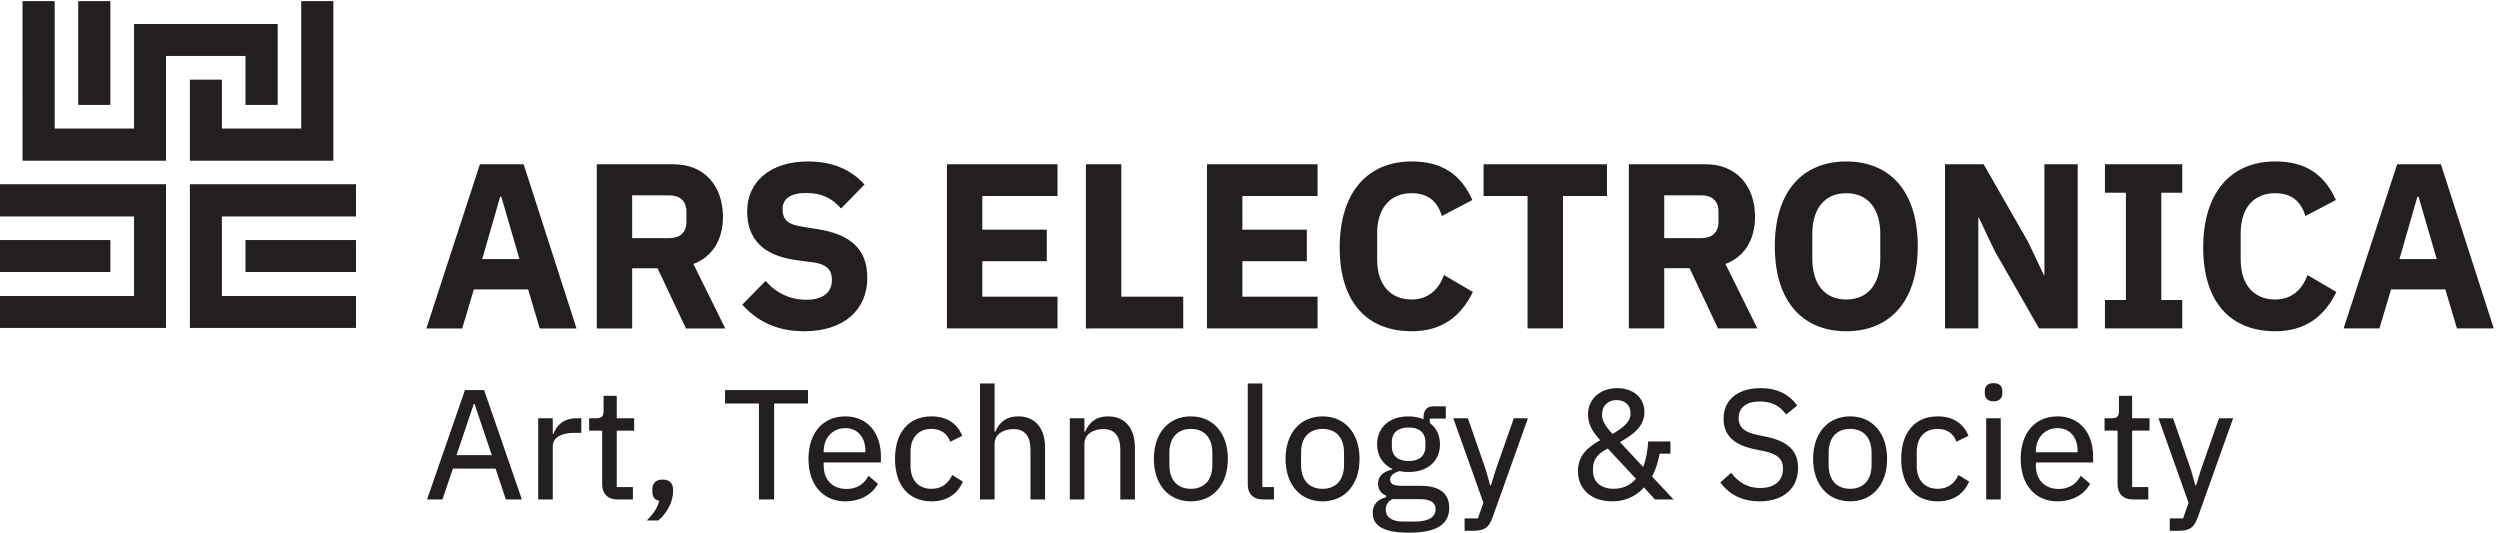 <?xml version="1.0" encoding="UTF-8"?>
<svg xmlns="http://www.w3.org/2000/svg" width="933.16" height="198.84" viewBox="0 0 933.16 198.84">
  <path d="m1464.7 93.281-106.04 307.12h-53.69L1198.5 93.281h43.12l29.48 86.68h119.68l29.03-86.68zm-84.49 124.52h-99l48.41 143.44h2.2zm171.16-124.52v149.6c0 22.441 22 37.402 59.83 37.402h20.24v40.918h-13.63c-36.52 0-56.77-21.109-64.25-43.558h-2.19v43.558h-40.92V93.281zm224.83 0v34.758h-45.31v158.4h48.84v34.758h-48.84v62.922h-36.97v-41.801c0-15.398-4.83-21.121-20.23-21.121h-20.24v-34.758h36.51v-150.04c0-26.386 14.97-43.117 43.12-43.117zm83.6 55.879c-20.24 0-29.03-11.441-29.03-27.719v-6.601c0-13.199 6.16-22.879 19.36-25.52-5.28-20.68-16.72-36.52-34.76-55h32.11c25.97 21.57 41.37 54.559 41.37 80.52v6.601c0 16.278-8.8 27.719-29.05 27.719m270.15-55.879h42.69v269.29h95.03v37.828h-232.75v-37.828h95.03zm242.46-5.27c42.68 0 75.67 19.79 91.51 49.27l-26.39 22.437c-12.33-23.32-33-36.957-61.6-36.957-40.93 0-64.25 27.29-64.25 65.117v9.25h160.6v17.16c0 63.79-36.08 112.19-99.87 112.19-63.36 0-103.4-47.082-103.4-119.24 0-72.148 40.04-119.23 103.4-119.23m0 205.47c34.32 0 56.31-25.51 56.31-63.359v-4.402h-117.04v3.09c0 37.39 25.09 64.671 60.73 64.671m241.98-205.47c43.57 0 73.48 21.11 88.01 55.437l-29.93 18.473c-11.44-24.64-30.35-38.723-58.08-38.723-39.16 0-58.96 26.852-58.96 64.242v39.598c0 37.402 19.8 64.25 58.96 64.25 26.4 0 44.89-13.648 52.37-36.09l33.87 16.723c-13.19 32.558-41.35 54.558-86.24 54.558-65.11 0-102.52-46.199-102.52-119.24 0-73.027 37.41-119.23 102.52-119.23m135.97 5.27h40.92v156.2c0 27.719 25.96 41.372 52.8 41.372 32.12 0 47.96-19.813 47.96-58.09V93.278h40.92v145.64c0 55.437-28.61 87.558-75.25 87.558-34.31 0-53.67-17.601-64.23-42.671h-2.2v135.07h-40.92zm293.04 0v156.2c0 27.719 25.95 41.372 52.8 41.372 32.11 0 47.95-19.813 47.95-58.09V93.278h40.93v145.64c0 55.437-28.61 87.558-75.24 87.558-34.32 0-53.68-17.601-64.25-42.671h-2.19v37.39h-40.93V93.275zm298.76-5.27c62.04 0 103.84 46.636 103.84 119.23 0 72.602-41.8 119.24-103.84 119.24s-103.85-46.64-103.85-119.24c0-72.59 41.81-119.23 103.85-119.23m0 35.187c-35.64 0-60.29 22.442-60.29 66.891v34.308c0 44.454 24.65 66.891 60.29 66.891s60.28-22.437 60.28-66.89v-34.309c0-44.449-24.64-66.89-60.28-66.89m233.19-29.919v34.758h-32.56v290.84h-40.93v-283.79c0-25.078 14.53-41.809 42.68-41.809zm136.4-5.27c62.04 0 103.83 46.637 103.83 119.23 0 72.603-41.79 119.24-103.83 119.24s-103.85-46.64-103.85-119.24c0-72.59 41.81-119.23 103.85-119.23m0 35.188c-35.64 0-60.29 22.442-60.29 66.89v34.309c0 44.454 24.65 66.89 60.29 66.89s60.28-22.436 60.28-66.89v-34.308c0-44.45-24.64-66.891-60.28-66.891m355.51-53.238c0 38.277-24.19 61.598-80.51 61.598h-51.92c-20.69 0-33.44 3.972-33.44 17.16 0 12.76 12.75 20.242 25.96 24.21 7.48-1.77 16.72-2.648 25.52-2.648 55 0 88.44 31.68 88.44 77.879 0 25.078-10.12 46.199-28.61 59.852v12.308h44.89v34.328h-34.76c-19.36 0-27.72-12.328-27.72-31.238v-4.851c-12.32 4.85-26.41 7.92-42.24 7.92-54.57 0-88-32.12-88-78.32 0-31.237 15.4-56.32 42.24-69.081v-1.758c-22.44-5.281-39.61-16.718-39.61-39.601 0-16.278 7.92-27.707 22.45-33.43v-4.848c-23.33-5.722-37.4-19.352-37.4-43.992 0-35.21 29.04-55.437 101.64-55.437 77 0 113.07 22.867 113.07 69.95m-38.28-3.962c0-23.32-21.11-34.762-59.84-34.762h-30.8c-35.64 0-49.27 14.961-49.27 33.883 0 12.758 5.71 22.45 18.48 29.04h76.56c33.44 0 44.87-11 44.87-28.16m-75.68 135.08c-29.03 0-47.08 13.64-47.08 41.362v11.438c0 27.723 18.05 41.36 47.08 41.36 29.05 0 47.08-13.637 47.08-41.36v-11.438c0-27.722-18.03-41.363-47.08-41.363m244.19-25.519-13.19-42.68h-2.21l-11.88 42.68-50.59 145.64h-40.92l84.48-237.16-15.4-43.988h-37.41V5.277h22.45c34.76 0 45.76 9.68 56.31 38.277l99 277.64h-39.6zm447.05-82.278h52.35l-60.27 64.25c9.68 18.47 16.72 40.04 21.11 64.24h30.36v34.307h-62.48c-1.31-24.637-5.72-49.707-14.08-71.719l-65.12 69.961c37.85 21.13 68.65 44.45 68.65 84.49 0 40.48-31.68 66.87-76.56 66.87-49.72 0-81.85-32.559-81.85-73.91 0-27.29 14.08-50.61 34.33-72.16-32.12-18.05-62.48-41.372-62.48-86.68 0-47.532 33.88-84.918 95.91-84.918 48.4 0 75.69 23.758 89.33 39.16zm-107.8 278.96c21.12 0 39.16-12.758 39.16-34.758v-4.839c0-22.879-24.64-40.91-50.61-55.442-18.04 19.801-29.03 35.641-29.03 52.36v4.402c0 22 17.16 38.277 40.48 38.277m-7.92-249.04c-35.65 0-58.09 19.371-58.09 49.731v6.148c0 30.801 18.49 44.883 41.37 57.211l79.2-84.918c-14.96-17.16-35.21-28.172-62.48-28.172m409.19-35.187c68.2 0 108.24 36.95 108.24 93.718 0 47.08-26.85 73.911-87.12 87.122l-25.97 5.27c-36.51 7.917-53.68 20.237-53.68 47.52 0 30.358 22.44 46.64 59.85 46.64 34.76 0 57.19-14.07 73.47-36.512l31.24 25.07c-23.32 31.68-56.32 48.84-102.52 48.84-62.92 0-104.27-31.239-104.27-85.8 0-47.958 30.36-73.919 87.99-85.802l25.97-5.269c38.27-8.36 52.79-22.438 52.79-49.289 0-32.559-22.44-54.122-64.24-54.122-34.31 0-59.83 14.961-81.39 42.68l-30.36-27.277c24.64-32.563 59.84-52.789 110-52.789m254.31 0c62.04 0 103.84 46.636 103.84 119.23 0 72.602-41.8 119.24-103.84 119.24s-103.83-46.64-103.83-119.24c0-72.59 41.79-119.23 103.83-119.23m0 35.187c-35.63 0-60.27 22.442-60.27 66.891v34.308c0 44.454 24.64 66.891 60.27 66.891 35.65 0 60.29-22.437 60.29-66.89v-34.309c0-44.449-24.64-66.89-60.29-66.89m245.97-35.188c43.55 0 73.48 21.11 88 55.437l-29.92 18.473c-11.44-24.64-30.36-38.723-58.08-38.723-39.16 0-58.96 26.852-58.96 64.242v39.598c0 37.402 19.8 64.25 58.96 64.25 26.4 0 44.87-13.648 52.35-36.09l33.89 16.723c-13.2 32.558-41.37 54.558-86.24 54.558-65.13 0-102.52-46.199-102.52-119.24 0-73.027 37.39-119.23 102.52-119.23m156.62 280.71c17.17 0 24.65 9.25 24.65 22.441v6.16c0 13.211-7.48 22.442-24.65 22.442-17.16 0-24.64-9.23-24.64-22.442v-6.16c0-13.19 7.48-22.44 24.64-22.44m-20.67-275.44h40.92v227.92h-40.92zm200.19-5.27c42.69 0 75.69 19.789 91.53 49.269l-26.4 22.438c-12.32-23.321-33.01-36.957-61.6-36.957-40.92 0-64.24 27.289-64.24 65.117v9.25h160.6v17.16c0 63.789-36.09 112.19-99.89 112.19-63.36 0-103.4-47.082-103.4-119.24 0-72.148 40.04-119.23 103.4-119.23m0 205.47c34.33 0 56.32-25.511 56.32-63.36v-4.401h-117.03v3.09c0 37.39 25.08 64.67 60.71 64.67m254.76-200.2v34.759h-45.32v158.4h48.83v34.758h-48.83v62.922h-36.97v-41.801c0-15.398-4.83-21.121-20.23-21.121h-20.24v-34.758h36.52v-150.04c0-26.386 14.96-43.117 43.11-43.117zm147.4 82.279-13.2-42.68h-2.21l-11.87 42.68-50.6 145.64h-40.93l84.48-237.16-15.4-43.988h-37.4V5.276h22.44c34.77 0 45.77 9.68 56.32 38.277l99.01 277.64h-39.6l-51.04-145.64M1618 573.28l-148.32 460.68h-122.84l-150.28-460.68h100.62l32.67 109.56h152.24l32.67-109.56zm-160.08 194.7h-104.55l50.31 174.9h3.27zm316.24-25.738h71.22l79.72-168.96h110.42l-89.51 180.84c55.53 21.117 82.98 70.617 82.98 132.66 0 87.778-53.58 147.18-137.87 147.18h-216.28v-460.68h99.32zm0 84.481v120.12h104.54c29.41 0 47.7-15.84 47.7-45.543v-29.035c0-29.703-18.29-45.543-47.7-45.543zm482.21-261.36c113.69 0 177.72 61.379 177.72 149.82 0 79.199-45.08 121.44-138.52 136.62l-45.08 7.254c-37.9 5.945-54.24 17.824-54.24 49.504 0 27.718 21.57 44.882 66 44.882 47.04 0 76.45-17.824 98.01-43.562l65.99 67.32c-37.24 41.577-89.51 64.677-158.12 64.677-107.16 0-171.19-57.419-171.19-139.92 0-77.219 43.78-124.74 139.83-137.28l45.08-5.942c42.47-5.941 52.93-24.418 52.93-49.5 0-33.66-23.53-55.441-71.88-55.441-44.43 0-83.63 17.824-114.34 52.804l-65.34-66.66c39.2-43.558 93.43-74.582 173.15-74.582m711.54 7.922v89.098h-211.05v99.66h180.99v88.437h-180.99v94.379h211.05v89.101h-310.36v-460.68zm352.83 0v89.098h-173.8v371.58h-99.32v-460.68zm377.01 0v89.098h-211.04v99.66h180.99v88.437h-180.99v94.379h211.04v89.101h-310.36v-460.68zm263.97-7.922c83.64 0 137.87 40.258 171.85 110.22l-81.02 47.52c-13.72-37.622-41.82-68.641-90.83-68.641-58.15 0-96.7 39.598-96.7 112.2v73.918c0 72.598 38.55 112.2 96.7 112.2 49.01 0 73.18-25.738 84.95-64.019l85.59 44.879c-33.32 73.919-86.9 108.24-170.54 108.24-122.84 0-201.9-85.798-201.9-241.56 0-155.76 79.06-234.96 201.9-234.96m548.2 379.5v89.101h-346.3v-89.101h123.49v-371.57h99.31v371.57zm160.72-202.62h71.22l79.73-168.96h110.42l-89.51 180.84c55.54 21.117 82.98 70.617 82.98 132.66 0 87.778-53.59 147.18-137.87 147.18h-216.27v-460.68h99.3zm0 84.481v120.12h104.55c29.41 0 47.71-15.84 47.71-45.543v-29.035c0-29.703-18.3-45.543-47.71-45.543zm510.97-261.36c120.88 0 200.6 81.84 200.6 238.26s-79.72 238.26-200.6 238.26-200.6-81.837-200.6-238.26c0-156.42 79.72-238.26 200.6-238.26m0 89.098c-59.46 0-95.39 41.582-95.39 114.84v68.636c0 73.262 35.93 114.84 95.39 114.84 59.45 0 95.4-41.578 95.4-114.84v-68.636c0-73.262-35.95-114.84-95.4-114.84m541.01-81.176h108.46v460.68h-93.43v-310.2h-1.96l-43.79 92.402-124.79 217.8h-108.46v-460.68h93.43v310.2h1.96l43.78-92.402zm401.84 0v79.856h-58.81v300.96h58.81v79.855h-216.93v-79.855h58.81v-300.96h-58.81v-79.856zm260.7-7.922c83.64 0 137.87 40.258 171.85 110.22l-81.02 47.52c-13.73-37.622-41.82-68.641-90.83-68.641-58.15 0-96.7 39.598-96.7 112.2v73.918c0 72.598 38.55 112.2 96.7 112.2 49.01 0 73.18-25.738 84.94-64.019l85.6 44.879c-33.32 73.919-86.9 108.24-170.54 108.24-122.85 0-201.9-85.798-201.9-241.56 0-155.76 79.05-234.96 201.9-234.96m613.54 7.922-148.32 460.68h-122.84l-150.28-460.68h100.62l32.67 109.56h152.24l32.67-109.56zm-160.08 194.7h-104.55l50.3 174.9h3.28zM.004 575.3v89.082h376.67v223.79H.004v89.121h465.77v-401.99H.004" style="fill:#231f20" transform="matrix(.133 0 0 -.133 0 198.84)"></path>
  <path d="M0 820.86h309.3v-89.105H0zM63.777 1491.3l89.055-.02v-357.53h223.85v293.76h402v-226.42H689.58v137.3H465.77v-293.74H63.83l-.055 446.65" style="fill:#231f20" transform="matrix(.133 0 0 -.133 0 198.84)"></path>
  <path d="m220.2 1491.3 89.063-.02.019-290.19H220.27zM998.88 575.3v89.082H622.19v223.79h376.69v89.121H533.1v-401.99h465.78" style="fill:#231f20" transform="matrix(.133 0 0 -.133 0 198.84)"></path>
  <path d="M998.88 820.86H689.57v-89.105h309.31zM533.11 1271.1h89.114v-137.3h223.83v357.5h89.101v-446.6h-402.04v226.4M.004 575.3v89.082h376.67v223.79H.004v89.121h465.77v-401.99H.004" style="fill:#231f20" transform="matrix(.133 0 0 -.133 0 198.84)"></path>
  <path d="M0 820.86h309.3v-89.105H0zM63.777 1491.3l89.055-.02v-357.53h223.85v293.76h402v-226.42H689.58v137.3H465.77v-293.74H63.83l-.055 446.65" style="fill:#231f20" transform="matrix(.133 0 0 -.133 0 198.84)"></path>
  <path d="m220.2 1491.3 89.063-.02.019-290.19H220.27zM998.88 575.3v89.082H622.19v223.79h376.69v89.121H533.1v-401.99h465.78" style="fill:#231f20" transform="matrix(.133 0 0 -.133 0 198.84)"></path>
  <path d="M998.88 820.86H689.57v-89.105h309.31zM533.11 1271.1h89.114v-137.3h223.83v357.5h89.101v-446.6h-402.04v226.4" style="fill:#231f20" transform="matrix(.133 0 0 -.133 0 198.84)"></path>
</svg>
